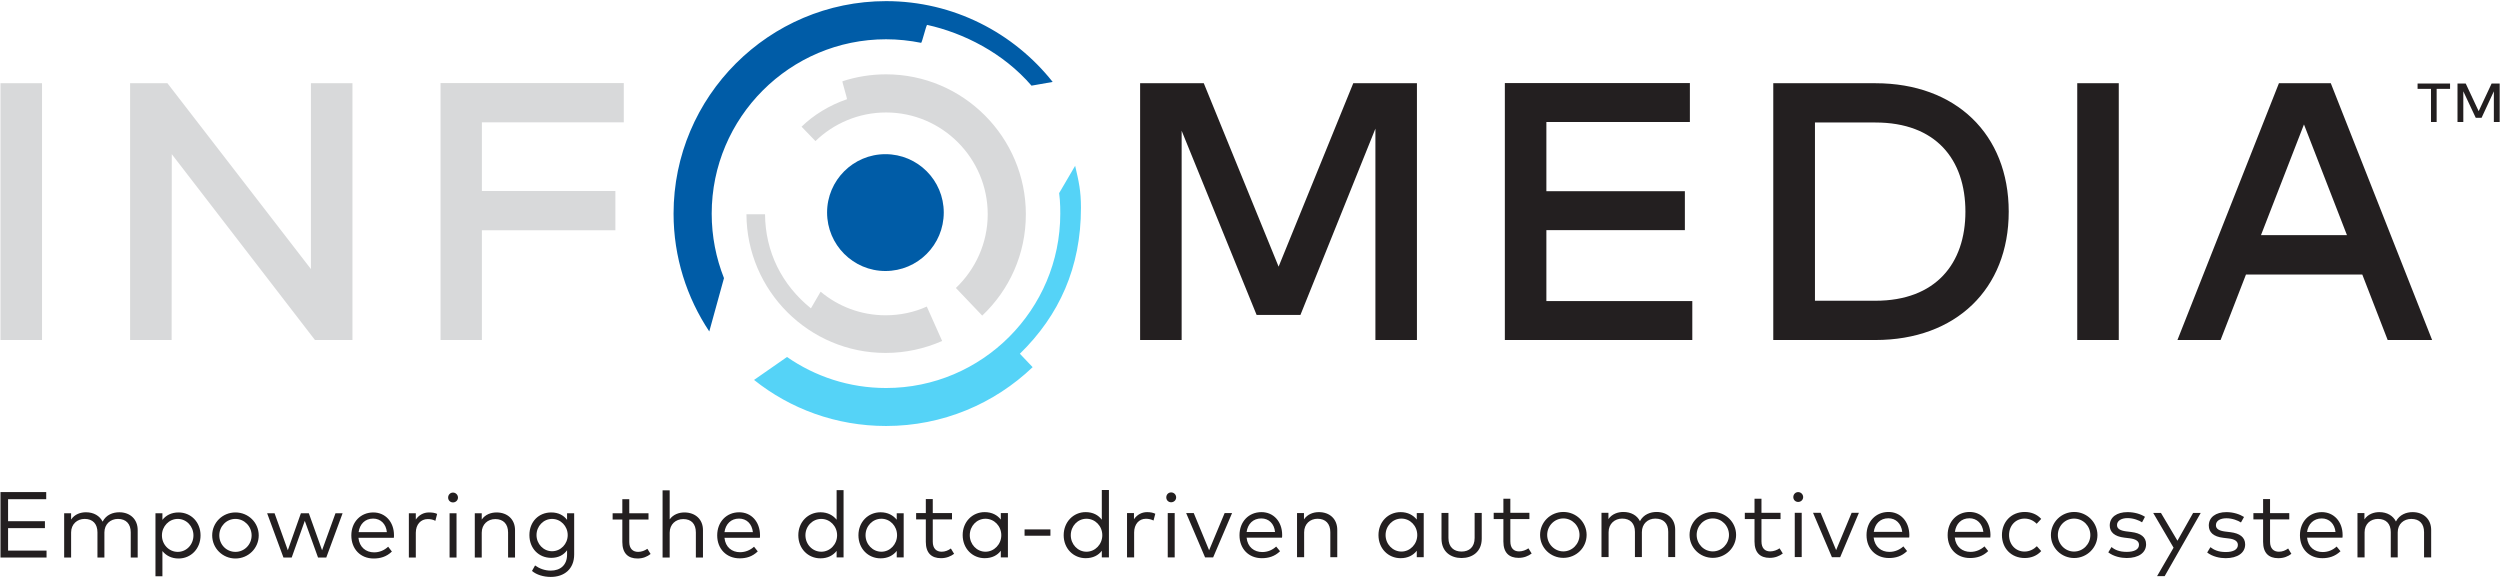 <svg version="1.2" xmlns="http://www.w3.org/2000/svg" viewBox="0 0 1547 357" width="1547" height="357"><defs><clipPath clipPathUnits="userSpaceOnUse" id="cp1"><path d="m-1477-2787h4455v6298h-4455z"/></clipPath></defs><style>.a{fill:#d8d9da}.b{fill:#231f20}.c{fill:#005ca7}.d{fill:#55d3f7}</style><g clip-path="url(#cp1)"><path class="a" d="m26 51.5v158.9h-25.7v-158.9zm192.1 158.9h-23.2l-88.6-115-0.1 115h-25.7v-158.9h23.1l88.8 115v-115h25.7zm162.7-67.9h-82.6v67.9h-25.6v-159h113.4v24.3h-87.8v42.5h82.6z"/><path class="b" d="m876.8 210.4h-25.7v-130.8l-46.4 115.3h-27.1l-46.4-114v129.5h-25.7v-158.9h39.4l46.3 113.5 46.2-113.5h39.4zm170.4 0h-116v-159h114.5v24.1h-88.8v42.8h85.7v24.1h-85.7v43.9h90.3z"/><path fill-rule="evenodd" class="b" d="m1160.5 51.5c49.7 0 82.5 31.5 82.5 79.5 0 47.9-32.8 79.4-82.5 79.4h-63.2v-158.9zm-37.4 24.3v110.3h37.4c37.4 0 55.7-23.1 55.7-55.1 0-32.4-18.3-55.2-55.7-55.2zm188-24.3v158.9h-25.7v-158.9zm193.9 158.9h-27.5l-15.7-40.5h-72l-15.7 40.5h-26.7l62.8-158.9h32.1zm-105.9-64.9h53.2l-26.6-68.5zm144.1-70v-19l-7.6 16.4h-3.6l-7.7-16.4v19h-3.6v-23.8h5.1l8 17.1 8-17.1h5v23.8zm-38.9 0v-20.5h-8.3v-3.3h20.1v3.3h-8.3v20.5z"/><path class="a" d="m504.6 87.3c11.3-10.9 26.7-17.7 43.7-17.7 34.7 0 62.9 28.3 62.9 63 0 17.8-7.6 34.1-19.7 45.6l16.3 17.1c16.7-15.8 27-37.9 27-62.7 0-47.7-38.8-86.6-86.5-86.6-9.4 0-18.5 1.5-27 4.3-0.3 0.1 3.1 11 2.8 11.1-10.8 3.7-20.6 9.7-28.1 17zm68.9 102.4c-7.7 3.5-16.4 5.4-25.5 5.4-15.3 0-29.3-5.5-40.2-14.6l-6 10.3c-18-14.5-28.2-34.9-28.4-58.2h-11.5c0.2 47.3 38.7 85.8 86.1 85.8 12.5 0 24.3-2.7 35-7.4z"/><path class="c" d="m547.9 167.7c-19.9 0-36.1-16.2-36.1-36.2 0-19.9 16.2-36.1 36.1-36.1 20 0 36.1 16.2 36.1 36.1 0 20-16.1 36.2-36.1 36.2z"/><path class="d" d="m639 227.2c-23.7 22.6-55.6 36.4-90.7 36.4-30.9 0-59.3-10.6-81.7-28.5l20.4-14.2c17.4 12.1 38.5 19.2 61.3 19.2 59.4 0 107.8-48.4 107.8-107.9 0 0 0.1-7.2-0.7-12.7l9.9-16.9c2.3 9.9 3.6 15.5 3.6 26 0 36.8-13.4 66.5-37.8 90.3z"/><path class="b" d="m28.8 345h-28.5v-40.5h28.3v4.4h-23.6v13.6h22.8v4.3h-22.8v13.9h23.8zm56.4-17v17h-4.3v-15.6c0-5.2-2.9-8.3-7.9-8.3-4.6 0-8.4 3.2-8.4 8.4v15.5h-4.3v-15.6c0-5.2-2.9-8.3-7.9-8.3-4.6 0-8.4 3.2-8.4 8.4v15.5h-4.3v-27.4h4.3v3.9c2.2-3.3 5.8-4.5 9.2-4.5 4.8 0 8.5 2.2 10.3 5.8 2.2-4.3 6.4-5.8 10.3-5.8 6.8 0 11.4 4.4 11.4 11z"/><path class="c" d="m438.9 205.1c-13.9-20.9-22.1-46-22.1-72.9 0-72.5 59-131.5 131.5-131.5 41.7 0 79 19.6 103.1 50l-13.1 2.3c-17.5-20.3-42-32.6-64.6-37.6-0.5-0.1-3.2 11.2-3.7 11.1-7-1.4-14.3-2.2-21.7-2.2-59.5 0-107.9 48.4-107.9 107.9 0 14.1 2.7 27.5 7.6 39.9z"/><path fill-rule="evenodd" class="b" d="m124.1 331.3c0 8.2-5.9 14.3-13.6 14.3-4.5 0-7.8-1.9-10-4.6v15.6h-4.3v-39h4.3v4.1c2.2-2.8 5.5-4.6 10-4.6 7.7 0 13.6 6 13.6 14.2zm-4.4 0c0-5.6-4.3-10.2-9.7-10.2-5.4 0-9.8 4.6-9.8 10.2 0 5.7 4.4 10.2 9.8 10.2 5.4 0 9.7-4.5 9.7-10.2zm26 14.3c-8 0-14.4-6.4-14.4-14.3 0-7.9 6.4-14.2 14.4-14.2 8 0 14.4 6.3 14.4 14.2 0 7.9-6.4 14.3-14.4 14.3zm10-14.3c0-5.6-4.5-10.2-10-10.2-5.6 0-10 4.6-10 10.2 0 5.7 4.4 10.2 10 10.2 5.5 0 10-4.5 10-10.2zm43.6 9.2l8.3-22.9h4.4l-10.1 27.4h-5.1l-8.2-22.7-8.1 22.7h-5.1l-10.1-27.4h4.6l8.2 22.9 8.1-22.9h4.9zm44.5-9.3c0 0.6 0 1.1-0.1 1.6h-21.9c0.6 5.9 4.7 9 9.7 9 3.4 0 6.3-1.3 8.7-3.5l2.3 3c-3.4 3.3-7.3 4.3-11.3 4.3-8.1 0-13.8-5.8-13.8-14.3 0-8.3 5.8-14.2 13.6-14.2 7.4 0 12.8 5.8 12.8 14.1zm-21.9-1.9h17.5c-0.5-5.1-3.9-8.4-8.5-8.4-5.1 0-8.3 3.5-9 8.4zm48.6-11.3l-1.1 4.3c-1.3-0.8-3.1-1.1-4.7-1.1-4.3 0-7.4 3.3-7.4 8.5v15.3h-4.3v-27.4h4.3v3.9c1.9-2.8 4.8-4.4 8.1-4.4 2 0 3.6 0.2 5.1 0.9zm12-0.4v27.4h-4.3v-27.4zm0.9-9.7c0 1.7-1.4 3-3.1 3-1.7 0-3-1.3-3-3 0-1.7 1.3-3.1 3-3.1 1.7 0 3.1 1.4 3.1 3.1zm35.3 20.1v17h-4.3v-15.5c0-5.2-2.9-8.3-7.9-8.3-4.6 0-8.4 3.2-8.4 8.4v15.4h-4.3v-27.4h4.3v3.9c2.2-3.2 5.8-4.4 9.2-4.4 6.7 0 11.4 4.3 11.4 10.9zm32.2-6.3v-4.1h4.4v25.5c0 9-6.1 13.9-14.5 13.9-4.4 0-8.8-1.3-11.6-3.7l1.9-3.4c2.6 1.9 6 3.2 9.7 3.2 5.9 0 10.1-3.4 10.1-9.8v-2.8c-2.1 2.9-5.3 4.7-9.8 4.7-7.7 0-13.5-5.8-13.5-14.1 0-8.3 5.8-14 13.5-14 4.5 0 7.7 1.8 9.8 4.6zm0.4 9.4c0-5.5-4.3-10-9.7-10-5.3 0-9.6 4.5-9.6 10 0 5.5 4.3 10 9.6 10 5.4 0 9.7-4.5 9.7-10zm50-9.6h-11.9v13.9c0 4.2 2.3 6.1 5.5 6.1 2.1 0 4.1-0.8 5.7-1.9l2 3.2c-2 1.6-4.7 2.8-8.1 2.8-5.9 0-9.4-3.3-9.4-10.2v-13.9h-6v-3.9h6v-8.7h4.3v8.7h11.9zm13.1-0.1c2.2-3.1 5.8-4.3 9.1-4.3 6.8 0 11.5 4.3 11.5 10.9v17h-4.4v-15.5c0-5.3-2.8-8.3-7.8-8.3-4.6 0-8.4 3.2-8.4 8.4v15.4h-4.4v-41.6h4.4zm55.9 9.7c0 0.6 0 1.2-0.1 1.7h-21.9c0.6 5.9 4.7 8.9 9.6 8.9 3.4 0 6.4-1.3 8.7-3.4l2.3 2.9c-3.4 3.3-7.2 4.3-11.2 4.3-8.1 0-13.9-5.8-13.9-14.2 0-8.4 5.8-14.3 13.6-14.3 7.5 0 12.8 5.8 12.9 14.1zm-22-1.8h17.6c-0.6-5.2-3.9-8.4-8.6-8.4-5 0-8.3 3.4-9 8.4zm69.4-7.7v-18.3h4.3v41.6h-4.3v-4c-2.2 2.8-5.5 4.6-10 4.6-7.7 0-13.7-6-13.7-14.3 0-8.2 6-14.2 13.7-14.2 4.5 0 7.8 1.9 10 4.6zm0.3 9.6c0-5.6-4.4-10.1-9.8-10.1-5.4 0-9.8 4.5-9.8 10.1 0 5.7 4.4 10.2 9.8 10.2 5.4 0 9.8-4.5 9.8-10.2zm41.2 13.7h-4.3v-4c-2.2 2.8-5.5 4.6-10 4.6-7.7 0-13.7-6-13.7-14.3 0-8.2 6-14.2 13.7-14.2 4.5 0 7.8 1.9 10 4.6v-4h4.3zm-4.1-13.7c0-5.7-4.3-10.2-9.7-10.2-5.4 0-9.8 4.5-9.8 10.2 0 5.6 4.4 10.2 9.8 10.2 5.4 0 9.7-4.6 9.7-10.2zm34-9.8h-11.9v13.8c0 4.3 2.3 6.2 5.5 6.2 2.1 0 4.1-0.8 5.7-2l2 3.3c-2 1.5-4.7 2.7-8.1 2.7-5.9 0-9.4-3.2-9.4-10.1v-13.9h-6v-3.9h6v-8.7h4.3v8.7h11.9zm34.6 23.5h-4.4v-4.1c-2.1 2.8-5.4 4.6-10 4.6-7.6 0-13.6-6-13.6-14.3 0-8.2 6-14.2 13.6-14.2 4.6 0 7.9 1.9 10 4.6v-4h4.4zm-4.1-13.7c0-5.7-4.4-10.2-9.8-10.2-5.4 0-9.7 4.5-9.7 10.2 0 5.6 4.3 10.2 9.7 10.2 5.4 0 9.8-4.6 9.8-10.2zm30.4-3.6v3.9h-16v-3.9zm31.8-6v-18.4h4.4v41.7h-4.4v-4.1c-2.1 2.8-5.4 4.6-10 4.6-7.6 0-13.6-6-13.6-14.2 0-8.2 6-14.3 13.6-14.3 4.6 0 7.9 1.9 10 4.7zm0.3 9.6c0-5.7-4.4-10.2-9.8-10.2-5.4 0-9.7 4.5-9.7 10.2 0 5.6 4.3 10.2 9.7 10.2 5.4 0 9.8-4.6 9.8-10.2zm32.8-13.3l-1.1 4.2c-1.3-0.7-3.1-1.1-4.7-1.1-4.3 0-7.3 3.4-7.3 8.5v15.4h-4.4v-27.4h4.3v3.8c1.9-2.8 4.8-4.4 8.1-4.4 2 0 3.6 0.3 5.1 1zm12-0.4v27.4h-4.3v-27.4zm0.9-9.7c0 1.7-1.4 3-3.1 3-1.7 0-3-1.3-3-3 0-1.8 1.3-3.1 3-3.1 1.7 0 3.1 1.3 3.1 3.1zm22.9 37.1h-5l-11.7-27.4h4.7l9.5 23 9.6-23h4.6zm42.7-13.9c0 0.6 0 1.2-0.1 1.7h-21.9c0.6 5.9 4.7 8.9 9.7 8.9 3.4 0 6.3-1.3 8.6-3.4l2.4 2.9c-3.4 3.3-7.3 4.3-11.3 4.3-8.1 0-13.8-5.8-13.8-14.2 0-8.4 5.7-14.3 13.6-14.3 7.4 0 12.8 5.8 12.8 14.1zm-22-1.8h17.6c-0.5-5.2-3.9-8.4-8.5-8.4-5.1 0-8.4 3.4-9.1 8.4zm56.1-1.3v16.9h-4.3v-15.5c0-5.2-2.9-8.3-7.9-8.3-4.6 0-8.3 3.2-8.3 8.4v15.4h-4.4v-27.3h4.3v3.9c2.2-3.3 5.9-4.5 9.2-4.5 6.8 0 11.4 4.3 11.4 11zm53.5 16.9h-4.3v-4c-2.2 2.8-5.5 4.6-10 4.6-7.7 0-13.7-6-13.7-14.3 0-8.2 6-14.2 13.7-14.2 4.5 0 7.8 1.9 10 4.6v-4h4.3zm-4-13.7c0-5.7-4.4-10.2-9.8-10.2-5.4 0-9.8 4.5-9.8 10.2 0 5.6 4.4 10.2 9.8 10.2 5.4 0 9.8-4.6 9.8-10.2zm39.9 2.2c0 8.2-5.9 12-12.5 12-6.6 0-12.4-3.8-12.4-12v-15.9h4.3v15.5c0 5.7 3.4 8.4 8.1 8.4 4.7 0 8.1-2.7 8.1-8.4v-15.5h4.4zm29.5-12.1h-11.8v13.8c0 4.3 2.2 6.2 5.4 6.2 2.1 0 4.2-0.8 5.8-1.9l2 3.2c-2.1 1.6-4.8 2.7-8.1 2.7-5.9 0-9.4-3.2-9.4-10.1v-13.9h-6v-3.9h6v-8.7h4.3v8.7h11.8zm21 24c-8 0-14.4-6.3-14.4-14.2 0-7.9 6.4-14.2 14.4-14.2 8 0 14.4 6.3 14.4 14.2 0 7.9-6.4 14.2-14.4 14.2zm10-14.2c0-5.6-4.5-10.2-10-10.2-5.5 0-10 4.6-10 10.2 0 5.6 4.5 10.2 10 10.2 5.5 0 10-4.6 10-10.2zm59.2-3.3v17h-4.3v-15.6c0-5.2-2.9-8.2-8-8.2-4.6 0-8.3 3.2-8.3 8.4v15.4h-4.3v-15.6c0-5.2-2.9-8.2-7.9-8.2-4.6 0-8.4 3.2-8.4 8.4v15.4h-4.4v-27.4h4.3v3.9c2.2-3.2 5.9-4.4 9.2-4.4 4.8 0 8.5 2.1 10.3 5.7 2.2-4.2 6.5-5.7 10.3-5.7 6.8 0 11.5 4.3 11.5 10.9zm23.3 17.5c-8 0-14.4-6.3-14.4-14.2 0-7.9 6.4-14.2 14.4-14.2 7.9 0 14.4 6.3 14.4 14.2 0 7.9-6.5 14.2-14.4 14.2zm10-14.2c0-5.6-4.5-10.2-10-10.2-5.6 0-10 4.6-10 10.2 0 5.6 4.4 10.2 10 10.2 5.5 0 10-4.6 10-10.2zm31.9-9.8h-11.8v13.8c0 4.3 2.2 6.2 5.4 6.2 2.1 0 4.2-0.8 5.8-1.9l2 3.2c-2.1 1.6-4.8 2.7-8.1 2.7-5.9 0-9.4-3.2-9.4-10.1v-13.9h-6v-3.9h6v-8.7h4.3v8.7h11.8zm13.1-3.9v27.4h-4.3v-27.4zm0.9-9.7c0 1.7-1.4 3-3.1 3-1.7 0-3-1.3-3-3 0-1.7 1.3-3.1 3-3.1 1.7 0 3.1 1.4 3.1 3.1zm22.9 37.2h-5.1l-11.7-27.5h4.7l9.6 23.1 9.6-23.1h4.5zm42.8-13.8c0 0.5 0 1.1-0.1 1.6h-22c0.7 5.9 4.8 8.9 9.7 8.9 3.4 0 6.4-1.3 8.7-3.4l2.3 2.9c-3.4 3.3-7.2 4.3-11.2 4.3-8.1 0-13.9-5.7-13.9-14.2 0-8.4 5.8-14.3 13.6-14.3 7.4 0 12.8 5.8 12.9 14.2zm-22-1.9h17.6c-0.6-5.1-3.9-8.4-8.6-8.4-5 0-8.3 3.4-9 8.4zm72.2 1.9c0 0.5-0.1 1.1-0.1 1.6h-22c0.6 5.9 4.8 8.9 9.7 8.9 3.4 0 6.3-1.3 8.7-3.4l2.3 2.9c-3.4 3.3-7.2 4.3-11.3 4.3-8.1 0-13.8-5.7-13.8-14.2 0-8.4 5.8-14.3 13.6-14.3 7.4 0 12.8 5.8 12.9 14.2zm-22-1.9h17.6c-0.6-5.1-4-8.4-8.6-8.4-5.1 0-8.3 3.4-9 8.4zm53.4-8l-2.8 3c-2-2-4.5-3.2-7.5-3.2-5.5 0-9.6 4.3-9.6 10.2 0 5.9 4.1 10.2 9.6 10.2 3 0 5.7-1.4 7.6-3.3l2.7 3c-2.5 2.8-6.1 4.3-10.2 4.3-8.4 0-14.1-6.1-14.1-14.2 0-8.1 5.7-14.3 14.1-14.3 4.1 0 7.7 1.5 10.2 4.3zm20.4 24.2c-8 0-14.4-6.4-14.4-14.2 0-7.9 6.4-14.3 14.4-14.3 7.9 0 14.4 6.4 14.4 14.3 0 7.8-6.5 14.2-14.4 14.2zm10-14.2c0-5.7-4.5-10.2-10.1-10.2-5.5 0-10 4.5-10 10.2 0 5.6 4.5 10.2 10 10.2 5.6 0 10.1-4.6 10.1-10.2zm32-7.9c-1.8-1.2-5.3-2.6-9-2.6-3.9 0-6.5 1.7-6.5 4.3 0 2.3 2 3.4 5.6 3.9l3.2 0.4c5.9 0.7 9.2 3.1 9.2 7.6 0 5.2-4.6 8.5-12 8.5-3.5 0-8-0.9-11.4-3.5l2-3.3c2 1.7 4.8 3 9.4 3 4.7 0 7.6-1.5 7.6-4.4 0-2.2-1.9-3.5-5.7-4l-3.3-0.4c-6.2-0.7-9.1-3.5-9.1-7.5 0-5.2 4.4-8.3 11-8.3 4.3 0 8.2 1.2 10.8 2.9zm14 33.3h-4.7l10.2-17.6-12.6-21.5h4.8l10.2 17.2 9.7-17.2h4.7zm47.2-33.2c-1.8-1.2-5.3-2.6-9-2.6-3.9 0-6.5 1.6-6.5 4.3 0 2.3 2 3.4 5.6 3.9l3.3 0.4c5.8 0.7 9.2 3.1 9.2 7.6 0 5.2-4.7 8.5-12.1 8.5-3.5 0-8-0.9-11.4-3.5l2-3.3c2.1 1.6 4.8 3 9.5 3 4.6 0 7.5-1.5 7.5-4.4 0-2.2-1.9-3.6-5.7-4l-3.3-0.4c-6.2-0.7-9-3.5-9-7.6 0-5.1 4.3-8.3 10.9-8.3 4.3 0 8.2 1.3 10.9 3zm29.9-1.9h-11.9v13.8c0 4.3 2.3 6.2 5.5 6.2 2.1 0 4.1-0.8 5.7-2l2 3.3c-2 1.6-4.7 2.7-8.1 2.7-5.9 0-9.4-3.2-9.4-10.1v-13.9h-6v-3.9h6v-8.7h4.3v8.7h11.9zm33 9.7c0 0.5 0 1.1-0.1 1.6h-21.9c0.6 5.9 4.7 8.9 9.7 8.9 3.4 0 6.3-1.3 8.6-3.4l2.4 2.9c-3.5 3.3-7.3 4.3-11.3 4.3-8.1 0-13.8-5.7-13.8-14.2 0-8.4 5.7-14.3 13.5-14.3 7.5 0 12.9 5.9 12.9 14.2zm-22-1.9h17.6c-0.5-5.1-3.9-8.4-8.5-8.4-5.1 0-8.4 3.5-9.1 8.4zm76.8-1.3v17h-4.4v-15.6c0-5.2-2.8-8.2-7.9-8.2-4.6 0-8.4 3.1-8.4 8.3v15.5h-4.3v-15.6c0-5.2-2.9-8.2-7.9-8.2-4.6 0-8.3 3.1-8.3 8.3v15.5h-4.4v-27.4h4.3v3.9c2.2-3.3 5.9-4.5 9.2-4.5 4.8 0 8.5 2.2 10.3 5.8 2.2-4.3 6.5-5.8 10.3-5.8 6.8 0 11.5 4.4 11.5 11z"/></g></svg>